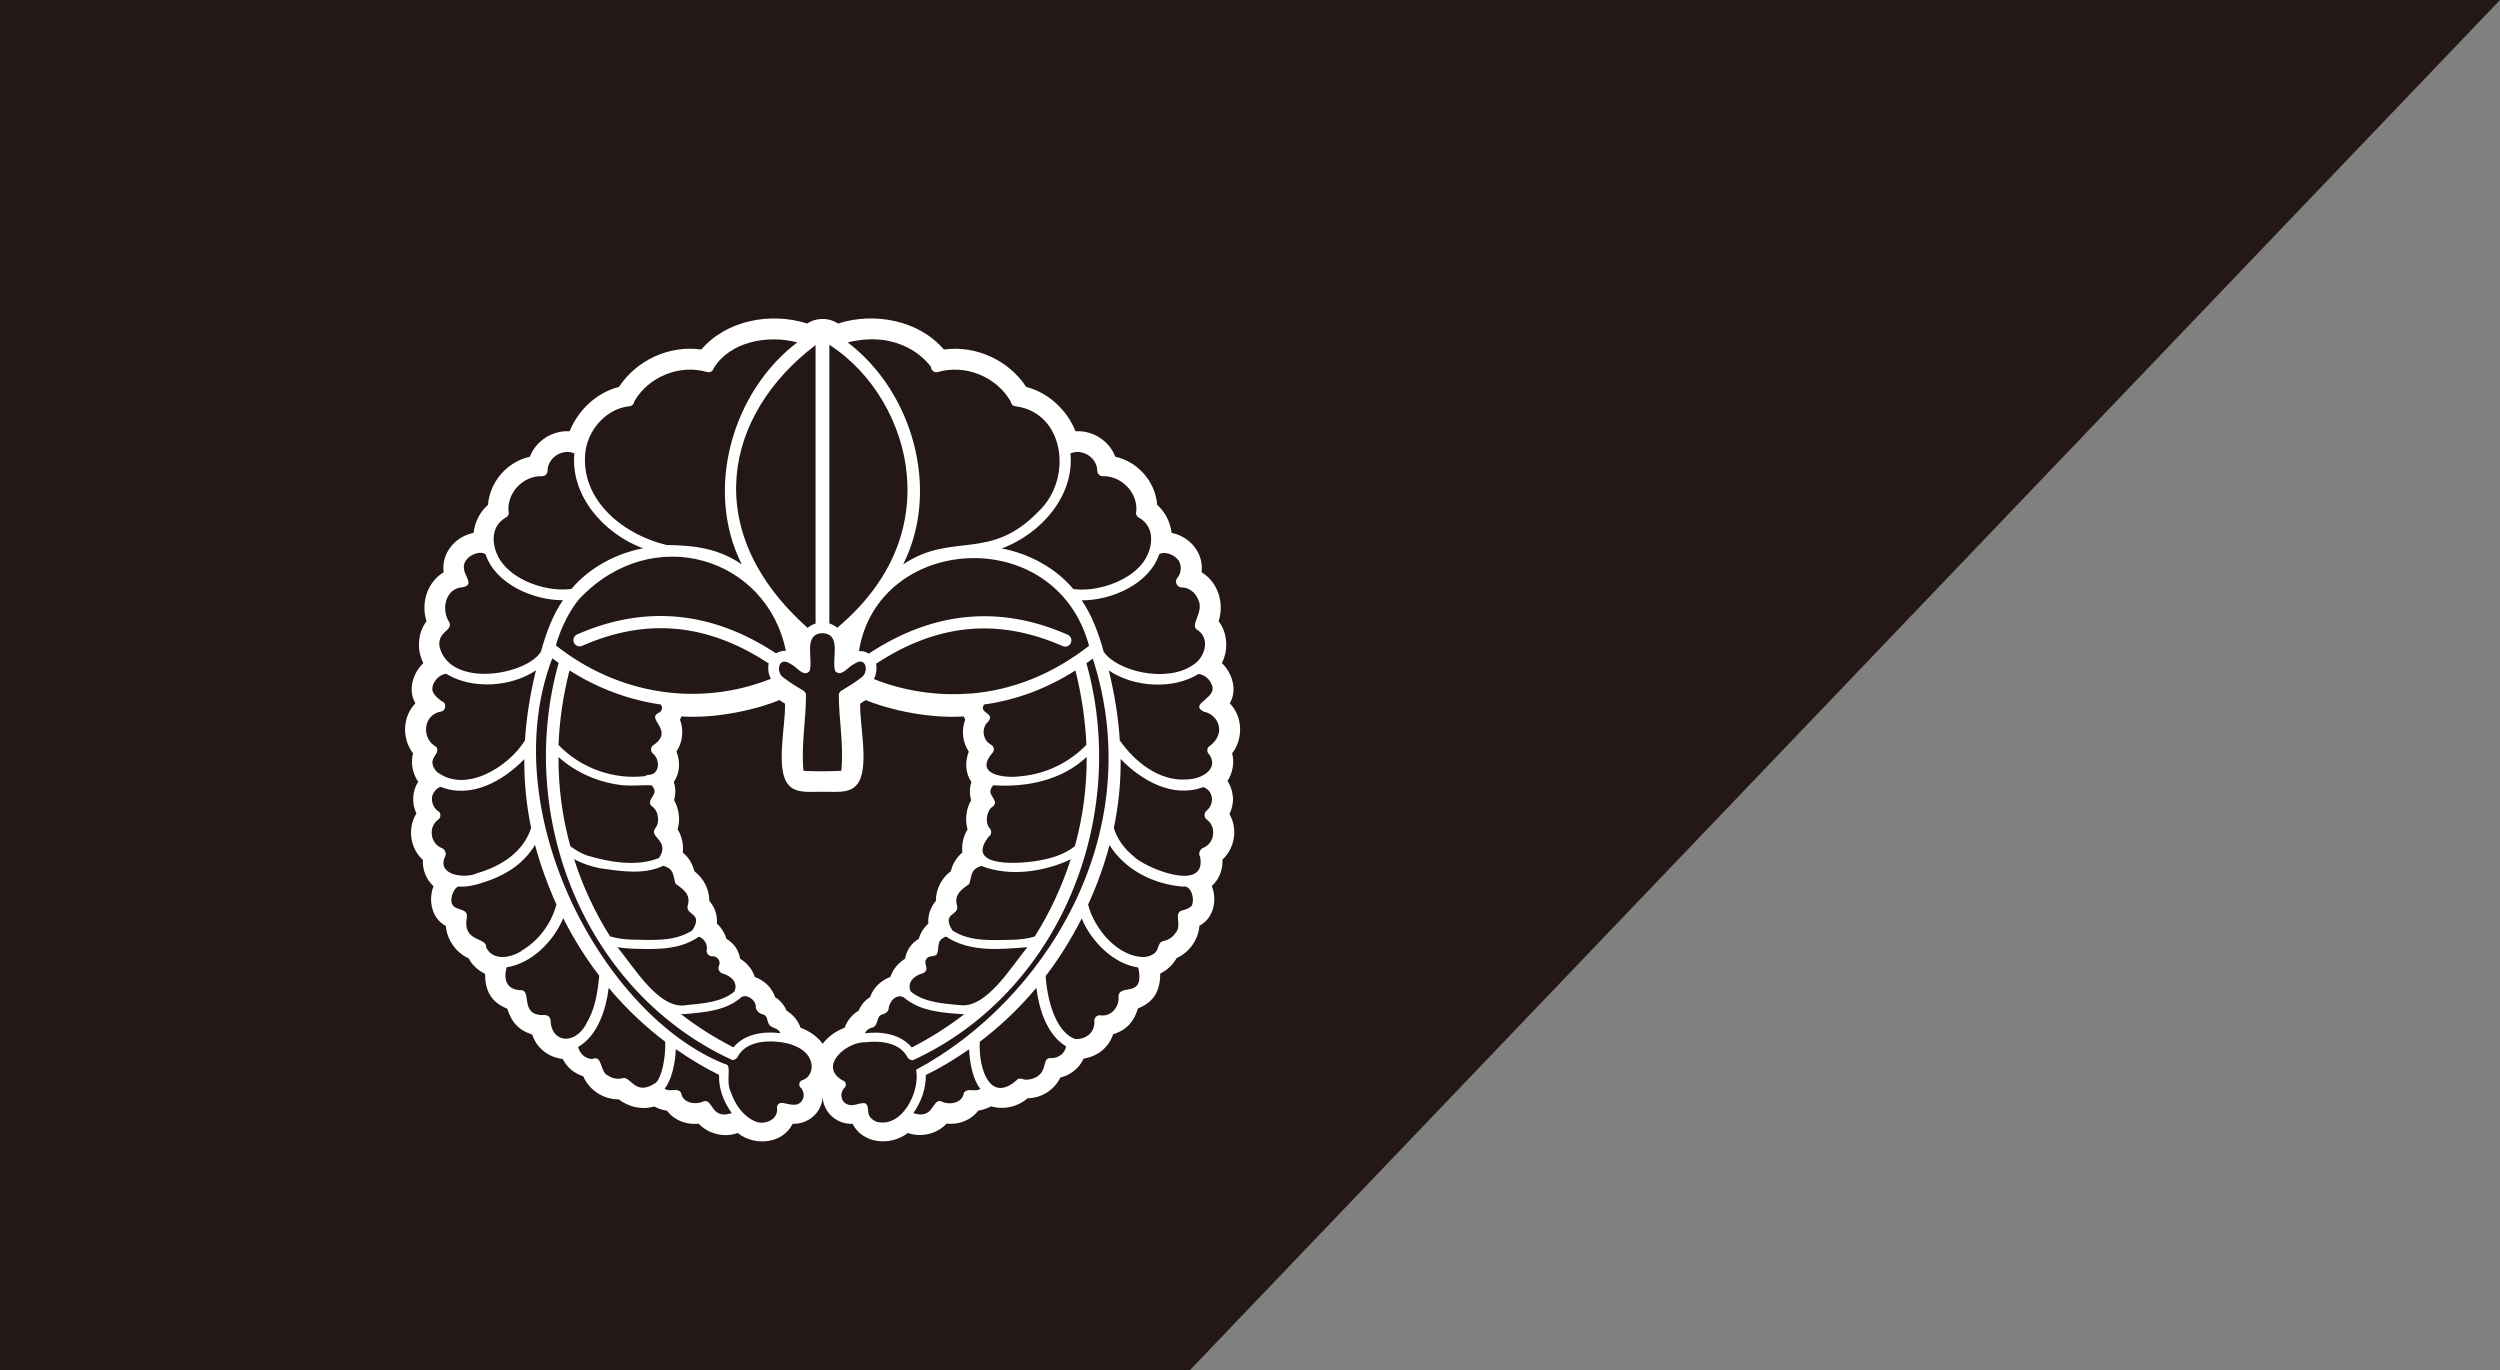 <?xml version="1.0" encoding="UTF-8"?><svg id="_レイヤー_1" xmlns="http://www.w3.org/2000/svg" viewBox="0 0 179.81 98.57"><rect x="0" y="0" width="179.81" height="98.57" fill="#808080" stroke="none"/><defs><style>.cls-1{fill:#231815;}.cls-1,.cls-2{stroke-width:0px;}.cls-2{fill:#fff;}</style></defs><polygon class="cls-1" points="85.56 98.57 0 98.57 0 0 179.81 0 85.56 98.57"/><path class="cls-2" d="M88.67,57.32c-.03-.42-.16-.81-.38-1.15.37-.58.51-1.32.33-1.99.82-1.05.76-2.64-.17-3.6.56-.93.19-2.17-.57-2.89.49-.95.41-2.17-.23-3.01.42-1.31-.05-2.82-1.23-3.52.18-1.36-.82-2.57-2.15-2.83-.1-.8-.48-1.52-1.04-2.02-.13-1.66-1.38-3.1-3.01-3.46-.44-1.15-1.63-1.91-2.86-1.83-.63-1.57-2-2.8-3.55-3.19-1.26-1.93-3.64-3.01-5.92-2.69-1.81-2.11-4.99-2.71-7.62-1.87-.64-.44-1.57-.44-2.21,0-2.64-.84-5.82-.23-7.62,1.87-2.28-.33-4.66.76-5.92,2.69-1.55.38-2.92,1.62-3.55,3.19-1.23-.08-2.42.68-2.86,1.83-1.63.36-2.88,1.8-3.01,3.46-.57.5-.94,1.21-1.04,2.02-1.33.26-2.33,1.47-2.15,2.83-1.18.71-1.65,2.21-1.23,3.52-.64.84-.72,2.06-.23,3.01-.76.73-1.13,1.96-.57,2.89-.93.96-.99,2.55-.17,3.6-.19.69-.03,1.46.37,2.05-.44.67-.47,1.56-.13,2.28-.66,1.05-.46,2.51.47,3.34-.05.69.24,1.41.76,1.89-.39,1.03-.13,2.32.89,2.86.08,1,.72,1.91,1.64,2.33.25.48.67.87,1.18,1.11,0,1.18.41,2.04,1.6,2.51.29.93.77,1.53,1.79,1.86.32.98,1.16,1.63,2.2,1.76.29.6.84,1.04,1.47,1.24.43,1,1.46,1.67,2.55,1.66.72.55,1.68.78,2.56.51.28.16.6.26.92.31.51.69,1.41,1.03,2.27.93.71.75,1.85,1.02,2.81.67,1.21.97,3.23.79,3.95-.66,1.13.03,2.06-.79,2.16-1.87.1,1.09,1.03,1.91,2.15,1.87.74,1.45,2.74,1.62,3.97.66.97.34,2.1.07,2.8-.68.85.11,1.76-.24,2.27-.93.32-.05.64-.15.92-.31.91.27,1.92.04,2.63-.58,1.01-.01,1.92-.6,2.36-1.49.72-.17,1.36-.68,1.67-1.36,1.01-.16,1.81-.8,2.12-1.75,1.03-.33,1.5-.94,1.79-1.86,1.19-.47,1.6-1.33,1.6-2.51.51-.25.92-.64,1.18-1.11.92-.42,1.56-1.32,1.64-2.33,1.03-.54,1.29-1.83.89-2.86.53-.47.81-1.19.76-1.89.9-.82,1.12-2.23.51-3.28.19-.4.28-.83.25-1.26ZM86.32,61.65c.48,2.6-3.99.77-4.81-.08-.68-.56-1.18-1.27-1.4-2.02.34-1.63.51-3.27.49-4.96,1.51,1.56,3.75,2.84,5.95,2.02.73.26.83,1.21.22,1.71-.18.16-.18.47.02.62.74.52.57,1.74-.27,2.05-.24.1-.34.43-.2.65ZM85.76,65.06c-.06.18-.42.37-.78.43-.58.22.05,1.08-.41,1.58-.2.32-.54.56-.92.62-.56.17-.07.95-1.3,1.14-1.91.05-3.64-1.99-4.09-3.77.63-1.37,1.17-2.86,1.54-4.28,1.09,1.75,3.11,2.81,5.27,2.99.59-.13.86.84.67,1.29ZM80.44,71.65c.1.7-.48,1.52-1.33,1.37-.11,0-.23.04-.3.13-.06.07-.1.16-.1.26.07.87-.65,1.37-1.37,1.32-1.47-.5-2.05-3.01-2.13-4.53.93-1.21,1.8-2.59,2.59-4.14.69,1.66,2.27,3.26,4.07,3.53.49,2.28-1.37,1.11-1.42,2.07ZM76.34,75.84c-.21.19-.49.28-.77.26-.67-.02-.16.98-1.14,1.42-.23.11-.51.15-.76.13-.2-.08-.43-.13-.58.07-1.87,1.62-2.72-.8-2.62-2.79,1.36-1.03,2.75-2.31,4.07-3.88.18,1.47.74,3.38,2.14,4.21-.04.22-.16.43-.32.58ZM67.71,79.21c-.69-.22-.52,1.35-2.02.85.57-.81.91-1.76.9-2.74.99-.48,2.02-1.09,3.11-1.85.05,1.03.29,2.22.81,2.84-.36.28-.94-.12-1.19.31-.1.74-1.07.88-1.61.6ZM63,80.66c-.92-.42-.31-1.11-.81-1.32-.41-.03-.82.27-1.24.09-.46-.16-.56-.77-.27-1.13.2-.12.24-.51-.07-.59-1.78-1.01.23-2.78,1.65-2.75,1.06-.12,2.43.01,2.99,1.05.08.16.24.25.4.25,10.53-4.83,15.62-17.38,12.49-28.56.15-.11.31-.22.46-.33,4.11,12.76-3.6,24.7-12.71,29.57.31,1.57-1.02,4.26-2.89,3.73ZM36.57,36.75c-.09-1.34,1.08-2.55,2.42-2.5.22,0,.4-.18.39-.4.02-.94,1.07-1.61,1.93-1.24-.29,3,2.06,5.75,4.94,6.83-1.89.34-3.89,1.4-5.15,2.92-1.62.22-3.83-.47-4.9-1.77-.83-.98-1.08-2.66.17-3.36.19-.08.27-.3.2-.49ZM51.33,26.49c1.14-1.9,3.88-2.44,6.01-1.86-4.66,3.53-6.7,10.58-3.99,15.96-1.68-1.15-3.42-1.37-5.39-1.39-3.39-.81-6.35-3.48-5.83-6.88.29-1.63,1.64-2.96,3.14-3.1.19-.02.33-.17.35-.35,1.02-1.78,3.27-2.69,5.24-2.11.2.06.42-.06.47-.27ZM59.17,45.54c1.4.08.62,1.86.9,2.73.45.47.94-.34,1.34-.5.92-.66,1.11.6.53.97-.57.43-.81.57-1.43.94-.09.06-.16.15-.18.26,0,1.84.37,3.62.18,5.5-.89.04-1.83.05-2.72,0-.18-1.88.19-3.66.18-5.5-.02-.11-.09-.2-.18-.26-.62-.37-.86-.51-1.43-.94-.59-.36-.39-1.62.53-.97.4.16.89.98,1.34.5.28-.87-.5-2.68.93-2.73ZM63.95,24.53c1.23.26,2.32.93,3.01,1.86,0,.25.25.44.49.37,1.97-.58,4.22.33,5.24,2.11.02.18.16.33.35.35,3.54.45,4.15,5.22,1.65,7.57-3.52,3.64-6.19,1.43-9.73,3.8,2.7-5.38.67-12.43-3.99-15.96,1.03-.26,2.05-.3,2.99-.1ZM76.99,32.61c.86-.37,1.91.3,1.93,1.24,0,.22.17.4.39.4,1.33-.04,2.52,1.16,2.42,2.5-.07.19.01.4.2.49,1.25.7,1,2.37.17,3.36-1.08,1.29-3.29,1.98-4.9,1.77-1.25-1.52-3.25-2.58-5.15-2.92,2.88-1.08,5.23-3.83,4.94-6.83ZM62.67,73.92c.56-.07.3-.85.8-.96.11-.03.32-.1.43-.32.02-.54.51-1.2,1.1-.91,1.18,1.03,2.85,1.12,4.35,1.22-1.15.89-2.41,1.69-3.77,2.39-.8-.97-2.19-1.18-3.38-1.02.1-.19.27-.34.48-.4ZM68.98,72.29c-1.19-.12-2.5-.19-3.47-.97-.3-.62.19-1.14.86-1.32.11-.03.2-.11.24-.22.11-.26-.19-.55.02-.8.16-.3.55-.12.75-.34.23-.47-.11-.98.66-1.28,1.69,1.14,3.91.93,5.86.76-1.13,1.35-2.99,4.52-4.93,4.16ZM72.9,67.59c-1.47.02-3.11.18-4.4-.67-.81-1.3.49-1.03.34-1.77-.25-.78.3-1.17.87-1.57.21-.65.09-1.05.88-1.3,2,.8,4.5.43,6.42-.47-.63,1.96-1.53,3.88-2.59,5.55-.5.15-1.01.21-1.52.23ZM74.98,61.84c-1.27.29-5.73.68-3.86-1.67.19-.12.23-.4.08-.57-.38-.42-.26-1.28.21-1.6.1-.07.16-.18.16-.3-.11-.48-.62-.64-.13-1.22,2.39.16,4.91-.34,6.72-2.04.01,2.18-.27,4.33-.85,6.42-.67.53-1.49.82-2.32.98ZM73.4,55.83c-1.11.16-3.37-.09-2.04-1.65.09-.09.13-.21.12-.33-.02-.12-.09-.23-.2-.29-.61-.31-.72-1.21-.21-1.65.45-.56-.34-.57-.38-.97,0-.1.03-.2.1-.27,2.3-.32,4.5-1.14,6.56-2.45.45,1.81.71,3.59.79,5.35-1.24,1.29-2.95,2.11-4.73,2.26ZM69.75,49.88c-2.32.19-4.76-.18-6.9-1.04.17-.3.23-.72.16-1.1,4.4-2.9,8.79-3.31,13.42-1.27.23.1.49,0,.59-.23.1-.23,0-.49-.23-.59-4.88-2.15-9.69-1.69-14.3,1.36-.2-.13-.47-.2-.71-.18,1.35-8.42,14.15-9.27,16.55-.38-2.63,2.04-5.51,3.2-8.58,3.44ZM65.23,34.24c.24,2.86-.44,7.06-5.01,10.91-.16-.14-.36-.24-.57-.31v-20.04c3.09,1.98,5.26,5.62,5.58,9.43ZM58.66,44.85c-.21.06-.41.17-.57.31-7.79-6.93-6.03-15.34.57-20.34v20.04ZM41.7,43.04c5.27-5.53,13.47-2.93,14.82,3.77-.24-.02-.51.06-.71.18-4.61-3.05-9.43-3.5-14.3-1.36-.23.1-.33.37-.23.59.1.23.36.33.59.23,4.64-2.04,9.03-1.62,13.42,1.27-.08.38-.02.8.16,1.1-5.19,2.06-10.98,1.15-15.47-2.4.38-1.34,1.02-2.55,1.72-3.39ZM40.96,48.22c2.06,1.3,4.26,2.12,6.56,2.45.18.19.1.51-.15.6-.93.45,1.15,1.25-.34,2.3-.23.11-.27.45-.08.62.56.45.5,1.5-.27,1.54-.1,0-.2.03-.27.09-2.27.28-4.66-.58-6.24-2.24.07-1.76.33-3.55.79-5.36ZM44.9,56.48c.66.06,1.32-.03,1.97,0,.49.59-.03.74-.13,1.22,0,.12.06.23.16.3.47.31.59,1.17.21,1.6-.43.63,1.11.87.29,2.11-1.62.65-3.56.3-5.18-.18-.43-.16-.84-.39-1.2-.67-.58-2.09-.86-4.23-.85-6.41,1.31,1.17,3,1.88,4.75,2.04ZM43.16,62.45c1.49.21,3.14.49,4.55-.18.79.25.67.63.88,1.3.57.39,1.12.78.87,1.57-.15.74,1.15.48.34,1.77-1.28.85-2.91.69-4.37.67-.53-.02-1.05-.08-1.55-.23-1.06-1.67-1.96-3.59-2.59-5.56.58.32,1.21.53,1.87.66ZM45.41,68.23c1.64.05,3.45.14,4.85-.86.38.11.65.56.57.95-.05.24.16.48.41.46.36-.03.63.37.47.69-.05.1-.05.22,0,.32.04.1.13.18.24.22.67.18,1.17.71.86,1.32-.96.77-2.26.84-3.44.96-1.95.39-3.82-2.8-4.96-4.16.33.05.67.08,1.01.1ZM49.33,72.93c1.38-.13,2.91-.24,3.99-1.21.41-.25,1.03.21,1.04.66-.05.26.32.57.49.57.4.1.28.47.49.78.29.27.63.2.79.58-1.2-.15-2.58.04-3.38,1.02-1.36-.7-2.62-1.49-3.77-2.39.12,0,.24,0,.36-.01ZM57.58,73.92c-.18-.51-.54-.95-1.01-1.23-.16-.4-.45-.74-.82-.97-.21-.66-.79-1.22-1.46-1.45-.18-.56-.56-1.01-1.06-1.32-.08-.59-.46-1.13-.98-1.42-.12-.42-.37-.81-.69-1.11.05-.58-.15-1.18-.54-1.62,0-.83-.42-1.65-1.08-2.14-.12-.52-.41-1-.83-1.34.07-.57-.07-1.19-.37-1.67.2-.68.1-1.49-.26-2.1.13-.42.12-.89-.02-1.3.44-.64.49-1.47.19-2.19.45-.66.55-1.54.26-2.29.04-.08.07-.16.1-.24,2.61.17,5.55-.54,7.05-1.18.13.09.26.17.4.26.07,1.43-.73,4.8.27,5.86.57.65,1.65.45,2.44.48.77-.03,1.88.17,2.43-.48,1-1.06.2-4.44.27-5.86.13-.08.26-.17.4-.26,1.49.64,4.44,1.35,7.05,1.18.03.08.06.16.1.24-.29.75-.19,1.63.26,2.29-.29.73-.25,1.55.19,2.19-.14.41-.15.88-.02,1.3-.36.61-.46,1.42-.26,2.1-.3.48-.44,1.1-.37,1.67-.42.34-.71.82-.83,1.34-.67.49-1.08,1.3-1.08,2.14-.38.44-.59,1.03-.54,1.62-.32.3-.57.68-.69,1.11-.52.29-.89.83-.98,1.42-.5.32-.88.77-1.06,1.32-.66.22-1.24.79-1.46,1.45-.37.22-.66.57-.82.97-.47.27-.83.72-1.01,1.23-.64.24-1.18.63-1.58,1.15-.4-.53-.93-.9-1.58-1.15ZM87.1,49.15c.66,1.05-1.69,1.44-.51,2.04.52.09.97.52,1.07,1.03.14.62-.25,1.17-.74,1.5-.13.16-.11.41.05.54.72,1.02-.49,1.78-1.61,1.8-1.96.16-3.76-1.27-4.82-2.81-.1-1.62-.37-3.29-.79-5.03,1.81,1.23,4.64,1.39,6.46.25.39.06.74.32.89.67ZM84.75,40.28c.26.37.23.94-.08,1.3-.22.25-.01.67.31.67.5-.01,1,.35,1.19.86.48.9-.64,1.84-.06,2.19.95.58.59,1.99-.32,2.54-1.94,1.32-5.51.4-6.41-.97-.35-1.29-.86-2.66-1.58-3.69,2.12.01,4.86-1.16,5.57-3.31.38-.25,1.09.02,1.37.41ZM34.87,39.84s.04.02.05.02c.71,2.15,3.45,3.32,5.57,3.31-.72,1.03-1.23,2.4-1.58,3.69-.99,1.68-6.51,2.68-7.29-.32-.2-1.11.94-1.15.71-1.76-.65-.95-.27-2.5.95-2.54,1.11-.23-.42-1.09.26-1.97.26-.37.96-.65,1.32-.44ZM52.63,80.06c-1.52.5-1.33-1.07-2.03-.85-.54.28-1.51.14-1.61-.6-.24-.43-.83-.02-1.19-.31.51-.61.76-1.81.81-2.84,1.09.76,2.13,1.37,3.11,1.85-.05.97.34,1.97.91,2.74ZM47.14,77.89c-1.43.98-1.76-.46-2.32-.35-.36.1-.76.04-1.07-.17-.63-.23-.38-1.53-1.15-1.2-.23,0-.46-.1-.64-.24,0,0,.02.01.03.02-.21-.16-.35-.4-.41-.65,1.43-.81,2.02-2.76,2.2-4.25,1.31,1.57,2.7,2.84,4.07,3.88.03,1.14-.25,2.58-.7,2.97ZM42.14,73.69c-.84,1.5-2.5,1.29-2.54-.29,0-.21-.18-.39-.39-.39-1.86.08-.96-1.62-1.66-1.79-1.01.02-1.39-.65-1.11-1.65,1.8-.27,3.38-1.87,4.07-3.53.78,1.55,1.66,2.92,2.59,4.14-.13,1.29-.29,2.38-.96,3.5ZM37.51,68.4c-.91.56-2.09.68-2.55-.27.1-.74-1.74-.32-1.38-2.17.1-.88-1.43-.2-1.06-1.6.09-.24.26-.57.47-.6.53.05,1.14-.09,1.55-.22,1.72-.52,3.07-1.33,3.94-2.77.38,1.42.92,2.91,1.54,4.28-.36,1.38-1.29,2.63-2.53,3.34ZM32.03,61.28c-.03-.12-.11-.23-.24-.28-.85-.31-1.01-1.53-.27-2.05.17-.13.21-.37.08-.54-.36-.23-.57-.61-.53-1.05.02-.28.29-.66.61-.77,2.21.88,4.5-.41,6.03-1.99-.01,1.68.15,3.32.49,4.95-.54,1.69-2.08,2.73-3.87,3.25-.86.42-2.9.17-2.34-1.15.08-.11.09-.25.04-.37ZM37.76,53.25c-1.21,1.94-4.33,3.87-6.38,2.23-.79-.99.38-1.19,0-1.76-1.1-.59-.96-2.32.33-2.54.39-.05.43-.65.05-.75-.32-.24-.64-.53-.67-.85,0-.51.46-1.06,1-1.12,1.82,1.13,4.65.98,6.46-.25-.43,1.74-.69,3.4-.79,5.03ZM31.19,61.55s0,0,0,0h0s0,0,0,0ZM56.28,79.34c-.24-.07-.44.16-.39.39.08.82-.94,1.23-1.6.91-.84-.36-1.41-1.19-1.7-2.03-.46-.87.12-2.05-.45-2.08-8.72-3.45-16.64-18.09-12.42-29.18.15.11.3.22.46.33-3.13,11.18,1.96,23.73,12.49,28.56.16,0,.32-.09.4-.25.51-.97,1.75-1.15,2.75-1.07,1,.07,2.38.48,2.55,1.64.07.47-.19.99-.66,1.13-.3.09-.27.47-.07.59.12.17.19.38.16.59,0,.06-.11.36-.26.45-.04.03-.09.06-.14.08-.23.14-.77,0-1.1-.08Z"/></svg>
